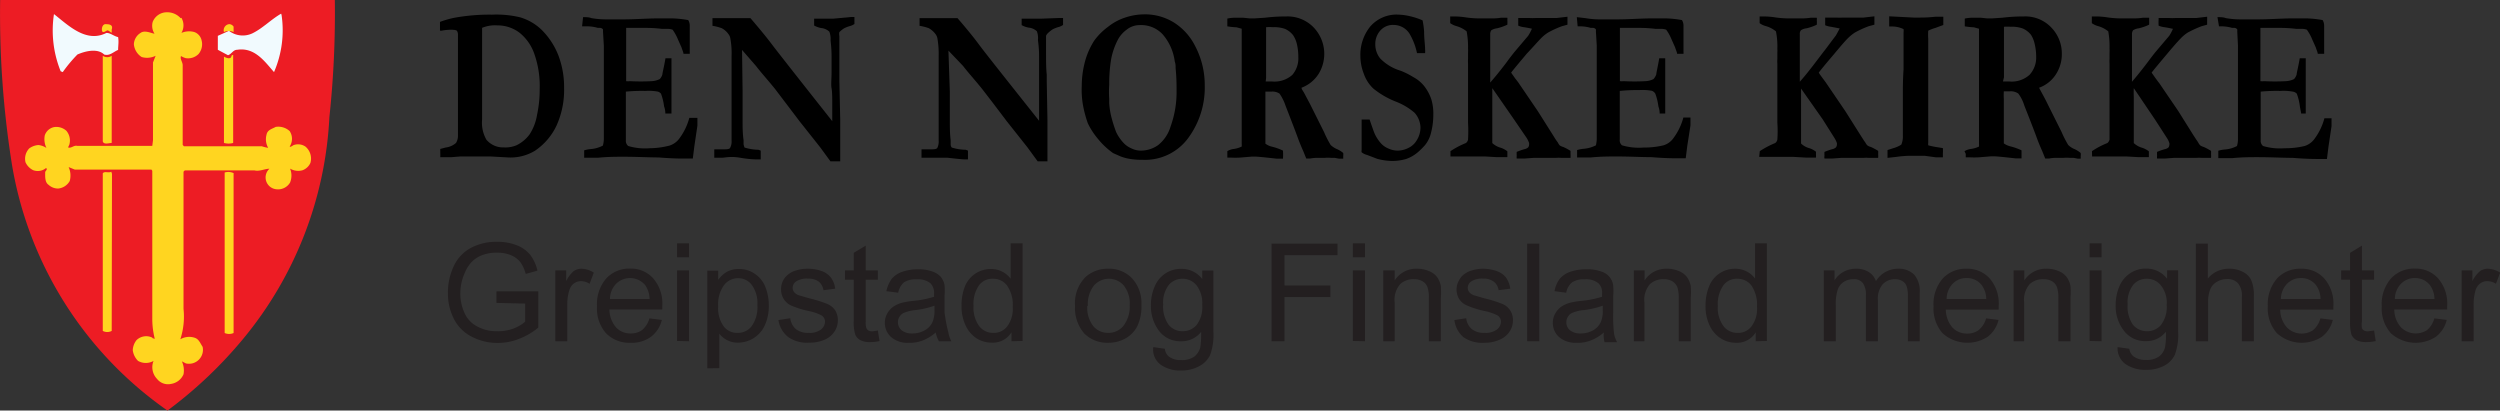 <svg xmlns="http://www.w3.org/2000/svg" viewBox="0 0 179.27 29.44"><rect x="0" y="0" width="179.27" height="29.44" fill="#333333" stroke="none"/><defs><style>.cls-1{fill:#231f20;}.cls-2{fill:#ed1c24;}.cls-3{fill:#ffd520;}.cls-4{fill:#f1fafe;}</style></defs><title>DNK_Logo_G-F</title><g id="Layer_3" data-name="Layer 3"><path d="M36.56,13.11l.38-.1a1.38,1.38,0,0,0,.75-.33,1,1,0,0,0,.14-.51c0-.06,0-.85,0-2.37V7.91l0-2.66V4.94a.52.52,0,0,0-.08-.31s-.11-.06-.24-.06a1.8,1.8,0,0,0-.37,0,3.14,3.14,0,0,0-.48.06l-.12,0V4a7.11,7.11,0,0,1,1-.29,14.09,14.09,0,0,1,2.74-.23,7.36,7.36,0,0,1,2,.19,3.75,3.75,0,0,1,1.56.91,5.28,5.28,0,0,1,1.2,1.85,6.39,6.39,0,0,1,.4,2.3,6.19,6.19,0,0,1-.54,2.7,4.47,4.47,0,0,1-1.55,1.81,3.37,3.37,0,0,1-1.92.48l-1.26-.07-.37,0-.49,0-.15,0-.51,0H38l-.63.05-.51,0h-.3C36.57,13.62,36.56,13.41,36.56,13.11Zm3-8.67c0,.16,0,.27,0,.34V7.25c0,.38,0,.7,0,1V9l0,1.24,0,.76a2.46,2.46,0,0,0,.31,1.45,1.56,1.56,0,0,0,1.25.55,2.06,2.06,0,0,0,.9-.15,2.55,2.55,0,0,0,.95-.79,3.64,3.64,0,0,0,.53-1.39,8.6,8.6,0,0,0,.19-1.85,6.93,6.93,0,0,0-.4-2.57,3.32,3.32,0,0,0-1.08-1.5,2.62,2.62,0,0,0-1.57-.5A2.39,2.39,0,0,0,39.53,4.44Z" transform="translate(-4.99 -2.43)"/><path d="M46.8,3.66c.23,0,.43,0,.6.07a6.27,6.27,0,0,0,1.12.09l1.14,0c.91,0,1.73-.07,2.47-.07l1.1,0a7.53,7.53,0,0,1,1.11.12.77.77,0,0,1,.11.42V6.15a.82.82,0,0,1,0,.14H54c0-.11-.08-.26-.14-.46l-.25-.56a3.36,3.36,0,0,0-.39-.71,1.07,1.07,0,0,0-.39-.06l-.38,0a9.33,9.33,0,0,0-1.22-.07c-.5,0-.94,0-1.34,0,0,.13,0,.64,0,1.53V8.25a1.32,1.32,0,0,0,.27,0,14.59,14.59,0,0,0,1.56,0,1.46,1.46,0,0,0,.58-.15.82.82,0,0,0,.19-.34c0-.11.11-.5.22-1.15h.43c0,.47,0,.82,0,1.06,0,.54,0,.89,0,1s0,.28,0,.36,0,.37,0,.68,0,.54,0,.69v.17h-.44c0-.08,0-.26-.09-.51a4,4,0,0,0-.22-.91A.48.48,0,0,0,52.17,9a3.72,3.72,0,0,0-.91-.05A11.89,11.89,0,0,0,49.87,9v.26c0,.62,0,1.14,0,1.55l0,1.68a.47.47,0,0,0,.17.41,4.22,4.22,0,0,0,1.54.16A5.9,5.9,0,0,0,53,12.87a1.4,1.4,0,0,0,.72-.53,4.32,4.32,0,0,0,.7-1.46l.31,0H55q0,.2,0,.33l0,.23-.22,1.48-.11.88-.63,0c-.23,0-.84,0-1.83-.08-.7,0-1.54-.05-2.53-.05-.49,0-1.09,0-1.8.07h-.26l-.74,0v-.53a2.41,2.41,0,0,1,.46-.09,2.22,2.22,0,0,0,.88-.25,1.85,1.85,0,0,0,.07-.57v-.69l0-2.94V7.83l0-1.25V5.7l-.06-1a1.18,1.18,0,0,0,0-.16.28.28,0,0,0-.19-.11l-.18,0A2.75,2.75,0,0,0,47,4.32l-.27,0Z" transform="translate(-4.99 -2.43)"/><path d="M56.08,4.28l0-.55h.7l.51,0,.43,0h.52l.37,0h.19c.63.73,1.14,1.35,1.54,1.88s1.84,2.36,4.33,5.51v-.2l0-.9c0-.53,0-1-.05-1.26s0-.68,0-1.11,0-.81,0-1.16c0-.68-.07-1.07-.07-1.18a1.46,1.46,0,0,0-.09-.61,1,1,0,0,0-.59-.26,1.66,1.66,0,0,1-.5-.18V3.77l.16,0,1.2,0L66,3.65h.26v.5a1.11,1.11,0,0,1-.29.14,2.2,2.2,0,0,0-.45.17,2.22,2.22,0,0,0-.34.27.69.69,0,0,0,0,.29s0,.14,0,.32,0,.32,0,.66c0,.75,0,1.35,0,1.78,0,.14,0,.3,0,.48L65.24,11c0,.2,0,.33,0,.41v1l0,.4,0,.42c0,.22,0,.34,0,.39V14l-.7,0-.73-1-1.49-1.88-1-1.32-.76-1c-.5-.62-1-1.17-1.36-1.64l-1-1.15L58.24,9c0,.18,0,.36,0,.55v.55l0,1c0,.43,0,.89.07,1.39,0,.13,0,.23,0,.28a1.16,1.16,0,0,0,.07.24,3.62,3.62,0,0,0,1,.16l.16.06,0,.63h-.24c-.13,0-.55,0-1.24-.12s-1.08,0-1.3,0l-.35,0-.2,0c0-.12,0-.23,0-.31s0-.16,0-.29l.28,0h.24c.34,0,.55,0,.61-.1a.93.93,0,0,0,.11-.52c0-.83,0-1.33,0-1.51v-3l0-1.58a5.79,5.79,0,0,0-.09-1.25.63.63,0,0,0-.14-.31,1.35,1.35,0,0,0-.48-.42A3.72,3.72,0,0,0,56.08,4.28Z" transform="translate(-4.99 -2.43)"/><path d="M70.93,4.28l0-.55h.7l.5,0,.43,0h.52l.38,0h.19c.63.73,1.14,1.35,1.53,1.88S77,7.94,79.5,11.09v-.2l0-.9c0-.53,0-1,0-1.26s0-.68,0-1.11,0-.81,0-1.16c0-.68-.08-1.07-.08-1.18a1.36,1.36,0,0,0-.08-.61,1,1,0,0,0-.59-.26,1.56,1.56,0,0,1-.5-.18V3.77l.16,0,1.21,0,1.34-.05h.26v.5a1.28,1.28,0,0,1-.29.14,2.2,2.2,0,0,0-.45.17,2.22,2.22,0,0,0-.34.27A.56.56,0,0,0,80,5s0,.14,0,.32V6c0,.75,0,1.35.05,1.78,0,.14,0,.3,0,.48L80.1,11v1.37l0,.4,0,.42c0,.22,0,.34,0,.39V14l-.7,0-.73-1-1.49-1.88-1-1.32-.77-1c-.5-.62-1-1.17-1.36-1.64L73,6.06,73.1,9c0,.18,0,.36,0,.55v.55l0,1c0,.43,0,.89.06,1.39,0,.13,0,.23,0,.28s0,.14.08.24a3.55,3.55,0,0,0,1,.16l.16.06,0,.63h-.24q-.2,0-1.23-.12c-.65,0-1.08,0-1.3,0l-.36,0-.2,0c0-.12,0-.23,0-.31s0-.16,0-.29l.28,0h.24c.34,0,.54,0,.61-.1a1,1,0,0,0,.1-.52c0-.83,0-1.33,0-1.51v-3l0-1.58a6.54,6.54,0,0,0-.09-1.25.74.74,0,0,0-.14-.31,1.54,1.54,0,0,0-.48-.42A3.88,3.88,0,0,0,70.93,4.28Z" transform="translate(-4.99 -2.43)"/><path d="M82.56,8.58a6.86,6.86,0,0,1,.29-1.94,5.45,5.45,0,0,1,.6-1.29,4.53,4.53,0,0,1,1-1,3.88,3.88,0,0,1,1.19-.65A4.35,4.35,0,0,1,87,3.46a3.92,3.92,0,0,1,2.21.61,4.25,4.25,0,0,1,1.47,1.64,6,6,0,0,1,.7,2.83,6.1,6.1,0,0,1-1.18,3.78,3.84,3.84,0,0,1-3.27,1.57,5.12,5.12,0,0,1-1-.08,3.26,3.26,0,0,1-.6-.17l-.52-.23a5.45,5.45,0,0,1-1.07-1A5.37,5.37,0,0,1,83,11.28a8.29,8.29,0,0,1-.35-1.3A6.48,6.48,0,0,1,82.56,8.58Zm4.17-4.35a1.49,1.49,0,0,0-.94.32,2.21,2.21,0,0,0-.62.69,5.09,5.09,0,0,0-.5,1.42,10.85,10.85,0,0,0-.14,1.86,7.24,7.24,0,0,0,0,1c0,.07,0,.17,0,.32a5.65,5.65,0,0,0,.12.84,9.7,9.7,0,0,0,.38,1.23,3.05,3.05,0,0,0,.54.78,1.6,1.6,0,0,0,.53.37,1.53,1.53,0,0,0,.7.17,2.14,2.14,0,0,0,1.23-.39,2.66,2.66,0,0,0,.9-1.34A7.23,7.23,0,0,0,89.36,9c0-.42,0-1-.07-1.69l0-.15s0-.15-.06-.32a3.68,3.68,0,0,0-.87-1.95A2.1,2.1,0,0,0,86.73,4.23Z" transform="translate(-4.99 -2.43)"/><path d="M93,13.27a1.11,1.11,0,0,1,.47-.16,1.93,1.93,0,0,0,.56-.17,1.78,1.78,0,0,0,0-.22c0-.08,0-.33,0-.75V10.23l0-.93V8.15c0-.57,0-1.1,0-1.59q0-1.62,0-2.07l-.36-.1A6,6,0,0,1,93,4.32l0-.47,0-.09a2.89,2.89,0,0,1,.56-.06h.57l.48.05.32,0,.77-.05a12.14,12.14,0,0,1,1.51-.09,2.59,2.59,0,0,1,2,.81,2.74,2.74,0,0,1,.34,3.3,2.48,2.48,0,0,1-1.23,1c0,.11.11.23.19.38l.42.79,1,2a7.4,7.4,0,0,0,.48.94,1.58,1.58,0,0,0,.47.3,1.78,1.78,0,0,1,.43.27,1,1,0,0,1,0,.23v.18h-.29l-.32-.06h-.25a3.08,3.08,0,0,0-.48,0h-.62a3.49,3.49,0,0,0-.43.05l-.26,0-.21-.52c-.17-.38-.29-.68-.36-.87-.18-.5-.49-1.3-.92-2.41a3.37,3.37,0,0,0-.43-.86A.94.94,0,0,0,96.15,9h-.42c0,.15,0,.33,0,.54l0,1.73,0,1.46a1.2,1.2,0,0,0,.44.21,4.08,4.08,0,0,1,.82.29,4.47,4.47,0,0,1,0,.58H96.8l-.25,0q-1.32-.15-1.56-.15h-.23l-.84.07a6.21,6.21,0,0,1-.7,0H93c0-.13,0-.21,0-.25S93,13.37,93,13.27Zm2.75-5h.43a1.92,1.92,0,0,0,1.48-.47,1.81,1.81,0,0,0,.43-1.27,4,4,0,0,0-.1-.93,1.94,1.94,0,0,0-.27-.64,1.5,1.5,0,0,0-.59-.46,2.28,2.28,0,0,0-.86-.12,3.34,3.34,0,0,0-.49,0V7.08c0,.24,0,.55,0,.93Z" transform="translate(-4.99 -2.43)"/><path d="M107,3.89a5.9,5.9,0,0,1,.11.8c0,.54.07.95.07,1.25a1.62,1.62,0,0,1,0,.3l-.06,0-.44,0-.08,0a4.57,4.57,0,0,0-.54-1.4,1.35,1.35,0,0,0-1.09-.62,1.21,1.21,0,0,0-1,.4,1.44,1.44,0,0,0-.36,1,1.6,1.6,0,0,0,.35,1,3.39,3.39,0,0,0,1.46.88,5.34,5.34,0,0,1,.9.45,2.54,2.54,0,0,1,.81.67,3.2,3.2,0,0,1,.5.94,3.53,3.53,0,0,1,.14,1.11,5.14,5.14,0,0,1-.21,1.45,2.23,2.23,0,0,1-.38.71,4.91,4.91,0,0,1-.56.55,2.58,2.58,0,0,1-.8.45,3.51,3.51,0,0,1-1.07.14,4.32,4.32,0,0,1-1-.15l-.73-.28a1,1,0,0,1-.39-.19.28.28,0,0,1,0-.15V13s0-.41,0-1.06c0-.34,0-.58,0-.72V11h.57c.2.58.32.93.38,1.05a2.73,2.73,0,0,0,.42.64,1.45,1.45,0,0,0,.55.39,1.58,1.58,0,0,0,.69.15,1.73,1.73,0,0,0,.72-.18,1.4,1.4,0,0,0,.64-.59,1.72,1.72,0,0,0,.25-.88,1.64,1.64,0,0,0-.43-1.07,4.62,4.62,0,0,0-1.38-.81,6.18,6.18,0,0,1-1.56-.91,2.64,2.64,0,0,1-.69-1.06,3.55,3.55,0,0,1-.25-1.28,3.23,3.23,0,0,1,.7-2.11,2.5,2.5,0,0,1,2.06-.86,4.21,4.21,0,0,1,.87.13A5,5,0,0,1,107,3.89Z" transform="translate(-4.99 -2.43)"/><path d="M109,13.27a6,6,0,0,1,1.1-.58.39.39,0,0,0,.16-.25,10.84,10.84,0,0,0,0-1.22c0-.1,0-.29,0-.56V7a2.88,2.88,0,0,1,0-.35l0-.35V6.22a2.69,2.69,0,0,0,0-.31,6,6,0,0,0-.1-1.23,2,2,0,0,0-.74-.38,1.5,1.5,0,0,1-.44-.21l0-.48h.21a5.49,5.49,0,0,1,.93.07,7.33,7.33,0,0,0,1.19.07l.62,0a4.08,4.08,0,0,0,.71-.05l.26,0h.18a.88.88,0,0,1,0,.17,2.38,2.38,0,0,1,0,.33,3.66,3.66,0,0,1-.74.26,1,1,0,0,0-.41.14.47.47,0,0,0-.08.28v.61c0,.09,0,.23,0,.43s0,.52,0,.64,0,.25,0,.52v.59l0,.57s0,.06,0,.11c.29-.33.69-.81,1.18-1.46.22-.31.41-.54.54-.71L114.57,5a3.29,3.29,0,0,0,.27-.51l0,0c-.25-.06-.44-.09-.57-.11a1.47,1.47,0,0,1-.41-.11c0-.08,0-.23,0-.45v-.1h.27l.52,0a3.62,3.62,0,0,0,.49,0l1.48,0,.77-.09V4.2l-.4.11a7.1,7.1,0,0,0-1,.46,2.82,2.82,0,0,0-.52.43c-.17.17-.48.53-1,1.08-.62.74-1,1.19-1.12,1.36l.28.4.21.27.13.19,1.3,1.91,1.08,1.71c.12.19.2.33.25.39l.1.14a.87.87,0,0,0,.14.21.87.87,0,0,0,.25.11,3.71,3.71,0,0,1,.52.28c0,.09,0,.16,0,.22a2.05,2.05,0,0,1,0,.28h-.67a2.28,2.28,0,0,0-.37,0l-.6,0h-1l-.68.05-.39,0h-.15a.88.88,0,0,1,0-.2,2.05,2.05,0,0,1,0-.28c.18-.07.36-.14.54-.19a.56.56,0,0,0,.28-.13.34.34,0,0,0,.07-.19c0-.05,0-.09,0-.12a1.73,1.73,0,0,0-.19-.39L113.56,11,112,8.75c0,.19,0,.4,0,.63s0,.6,0,.83c0,0,0,.39,0,1v.71l0,.77a1.46,1.46,0,0,0,.62.34,1.58,1.58,0,0,1,.46.25c0,.1,0,.18,0,.23s0,.11,0,.19l-.45,0h-.29l-.87-.05h-.35l-.45,0h-1.08l-.59,0Z" transform="translate(-4.99 -2.43)"/><path d="M118.06,3.66l.61.07a6.12,6.12,0,0,0,1.12.09l1.13,0c.91,0,1.73-.07,2.47-.07l1.1,0a7.53,7.53,0,0,1,1.11.12.77.77,0,0,1,.11.42V6.15a.82.82,0,0,1,0,.14h-.46c0-.11-.08-.26-.14-.46l-.25-.56a3.36,3.36,0,0,0-.39-.71,1.07,1.07,0,0,0-.39-.06l-.38,0a9.33,9.33,0,0,0-1.22-.07c-.5,0-.94,0-1.33,0,0,.13,0,.64,0,1.53V8.25a1.37,1.37,0,0,0,.27,0,14.59,14.59,0,0,0,1.56,0,1.4,1.4,0,0,0,.58-.15,1,1,0,0,0,.2-.34c0-.11.1-.5.21-1.15h.43c0,.47,0,.82,0,1.06,0,.54,0,.89,0,1s0,.28,0,.36,0,.37,0,.68,0,.54,0,.69v.17H124c0-.08,0-.26-.09-.51a4,4,0,0,0-.22-.91.48.48,0,0,0-.25-.21,3.67,3.67,0,0,0-.9-.05,12,12,0,0,0-1.4.06v.26c0,.62,0,1.14,0,1.55v1.68a.46.46,0,0,0,.16.41,4.22,4.22,0,0,0,1.54.16,5.9,5.9,0,0,0,1.44-.16,1.36,1.36,0,0,0,.72-.53,4.32,4.32,0,0,0,.7-1.46l.31,0h.2q0,.2,0,.33l0,.23-.23,1.48-.11.88-.63,0c-.23,0-.84,0-1.83-.08-.7,0-1.54-.05-2.52-.05-.49,0-1.1,0-1.81.07h-.26l-.74,0v-.53a2.41,2.41,0,0,1,.46-.09,2.34,2.34,0,0,0,.89-.25,2.26,2.26,0,0,0,.06-.57V7.83l0-1.25V5.7l-.06-1a1.18,1.18,0,0,0,0-.16.28.28,0,0,0-.18-.11l-.19,0a2.75,2.75,0,0,0-.67-.11l-.27,0Z" transform="translate(-4.99 -2.43)"/><path d="M131.18,13.27a6.29,6.29,0,0,1,1.1-.58.39.39,0,0,0,.16-.25,8.66,8.66,0,0,0,0-1.22c0-.1,0-.29,0-.56v-3l0-.34V7a2.51,2.51,0,0,1,0-.35l0-.35V6.22a2.69,2.69,0,0,0,0-.31,5.36,5.36,0,0,0-.1-1.23,2,2,0,0,0-.73-.38,1.29,1.29,0,0,1-.44-.21l0-.48h.21a5.49,5.49,0,0,1,.93.07,7.33,7.33,0,0,0,1.19.07l.62,0a4.3,4.3,0,0,0,.72-.05l.25,0h.18a.88.88,0,0,1,0,.17,2.38,2.38,0,0,1,0,.33,3.46,3.46,0,0,1-.74.26.89.89,0,0,0-.4.14.41.41,0,0,0-.08.28v.61c0,.09,0,.23,0,.43s0,.52,0,.64,0,.25,0,.52V8.29c.3-.33.69-.81,1.18-1.46l.54-.71c.06-.06.34-.45.87-1.15q.24-.43.27-.51l-.05,0-.57-.11a1.43,1.43,0,0,1-.42-.11c0-.08,0-.23,0-.45v-.1h.27l.52,0a3.74,3.74,0,0,0,.49,0l1.48,0,.77-.09V4.2l-.41.11a7.1,7.1,0,0,0-1,.46,3.19,3.19,0,0,0-.52.43c-.17.17-.48.53-.94,1.08-.63.74-1,1.19-1.12,1.36.07.12.17.25.28.4l.2.27.13.19,1.3,1.91,1.08,1.71.25.39.1.14a.79.79,0,0,0,.15.21.75.75,0,0,0,.25.11,4.41,4.41,0,0,1,.52.28,1.86,1.86,0,0,1,0,.22,2.05,2.05,0,0,1,0,.28h-.67a2.28,2.28,0,0,0-.37,0l-.6,0h-1l-.68.05-.39,0h-.14a.54.54,0,0,1,0-.2,1.69,1.69,0,0,1,0-.28c.18-.07.36-.14.54-.19a.56.56,0,0,0,.28-.13.34.34,0,0,0,.07-.19.37.37,0,0,0,0-.12,1.73,1.73,0,0,0-.19-.39L135.7,11l-1.56-2.22c0,.19,0,.4,0,.63s0,.6,0,.83c0,0,0,.39,0,1v.71l0,.77a1.36,1.36,0,0,0,.61.34,1.58,1.58,0,0,1,.46.25c0,.1,0,.18,0,.23a1.49,1.49,0,0,1,0,.19l-.45,0h-.29l-.87-.05h-.35l-.45,0h-1.08l-.58,0Z" transform="translate(-4.99 -2.43)"/><path d="M140.34,13.75v-.56l.4-.13a2.08,2.08,0,0,0,.59-.26,1.53,1.53,0,0,0,.11-.67V9c0-1,.05-1.56.05-1.59v-1l0-.42,0-.89,0-.34a1,1,0,0,0,0-.24,1.84,1.84,0,0,0-.81-.19l-.22,0V3.6l1.75.09.41,0c.24,0,.62,0,1.15-.06l.57,0v.25c0,.09,0,.2,0,.34l-.56.21a3,3,0,0,0-.52.2,4.2,4.2,0,0,0,0,.58c0,.22,0,.41,0,.55,0,.87,0,1.55,0,2V9.81l0,1,0,1.56,0,.3a.82.82,0,0,0,0,.18,5.51,5.51,0,0,0,.68.14l.37.06a3.28,3.28,0,0,1,0,.39c0,.06,0,.15,0,.27h-.12l-.23,0-.16,0-.81-.11-1.08,0a8.6,8.6,0,0,0-.94.08Z" transform="translate(-4.99 -2.43)"/><path d="M145.86,13.27a1.23,1.23,0,0,1,.47-.16,2,2,0,0,0,.57-.17,1.34,1.34,0,0,0,0-.22c0-.08,0-.33,0-.75V10.23l0-.93,0-.73,0-.42c0-.57,0-1.1,0-1.59q0-1.62,0-2.07l-.36-.1a6,6,0,0,1-.66-.07V3.85l0-.09a3,3,0,0,1,.57-.06h.57l.47.05.33,0,.76-.05a12.3,12.3,0,0,1,1.52-.09,2.56,2.56,0,0,1,2,.81,2.67,2.67,0,0,1,.74,1.87,2.64,2.64,0,0,1-.4,1.43,2.39,2.39,0,0,1-1.23,1c.05.11.12.23.2.38.17.31.31.58.41.79l1,2a7.4,7.4,0,0,0,.48.94,1.45,1.45,0,0,0,.47.3,1.91,1.91,0,0,1,.42.27.66.66,0,0,1,0,.23,1.21,1.21,0,0,1,0,.18H154l-.31-.06h-.26a3.08,3.08,0,0,0-.48,0h-.61a3.12,3.12,0,0,0-.43.05l-.26,0-.21-.52c-.17-.38-.29-.68-.36-.87-.18-.5-.49-1.3-.93-2.41a2.78,2.78,0,0,0-.43-.86.94.94,0,0,0-.63-.16h-.41a4.36,4.36,0,0,0,0,.54l0,1.73,0,1.46a1.34,1.34,0,0,0,.45.21,4.32,4.32,0,0,1,.82.29c0,.26,0,.45,0,.58h-.15l-.25,0q-1.32-.15-1.56-.15h-.23l-.85.07a6.06,6.06,0,0,1-.7,0h-.26c0-.13,0-.21,0-.25A2.27,2.27,0,0,1,145.86,13.27Zm2.76-5h.43a1.91,1.91,0,0,0,1.47-.47A1.82,1.82,0,0,0,151,6.5a4,4,0,0,0-.11-.93,2,2,0,0,0-.26-.64,1.53,1.53,0,0,0-.6-.46,2.24,2.24,0,0,0-.86-.12,3.08,3.08,0,0,0-.48,0v1.2l0,.64v.85c0,.24,0,.55,0,.93Z" transform="translate(-4.99 -2.43)"/><path d="M155,13.27a5.65,5.65,0,0,1,1.1-.58.44.44,0,0,0,.16-.25c0-.11,0-.51,0-1.22,0-.1,0-.29,0-.56V7a2.88,2.88,0,0,1,0-.35l0-.35V6.22a2.91,2.91,0,0,0,0-.31,6.16,6.16,0,0,0-.09-1.23,2,2,0,0,0-.74-.38,1.39,1.39,0,0,1-.44-.21l0-.48h.22a5.29,5.29,0,0,1,.92.07,7.49,7.49,0,0,0,1.19.07l.63,0a4.17,4.17,0,0,0,.71-.05l.26,0h.18a.91.91,0,0,1,0,.17,2.83,2.83,0,0,1,0,.33,3.66,3.66,0,0,1-.74.26,1,1,0,0,0-.41.14.47.47,0,0,0-.08.28v.61c0,.09,0,.23,0,.43s0,.52,0,.64,0,.25,0,.52V8.18a.54.54,0,0,0,0,.11c.29-.33.68-.81,1.17-1.46.23-.31.41-.54.55-.71L160.54,5a3.29,3.29,0,0,0,.27-.51l-.05,0c-.25-.06-.44-.09-.57-.11a1.47,1.47,0,0,1-.41-.11,4,4,0,0,1,0-.45v-.1H160l.52,0a3.62,3.62,0,0,0,.49,0l1.48,0,.77-.09V4.2l-.4.11a8.06,8.06,0,0,0-1,.46,2.77,2.77,0,0,0-.51.43c-.17.17-.49.53-.95,1.08-.62.74-1,1.19-1.12,1.36l.28.4.2.27a1.89,1.89,0,0,1,.14.19l1.3,1.91,1.07,1.71c.13.19.21.33.26.39l.09.14a.79.79,0,0,0,.15.21.87.87,0,0,0,.25.11,4.41,4.41,0,0,1,.52.28,1.86,1.86,0,0,1,0,.22,1.69,1.69,0,0,1,0,.28h-.67a2.44,2.44,0,0,0-.38,0l-.6,0h-1l-.68.05-.39,0h-.15a.88.88,0,0,1,0-.2,2.05,2.05,0,0,1,0-.28,4.93,4.93,0,0,1,.54-.19.56.56,0,0,0,.28-.13.33.33,0,0,0,.06-.19.22.22,0,0,0,0-.12,1.39,1.39,0,0,0-.19-.39L159.52,11,158,8.75a6.22,6.22,0,0,0,0,.63c0,.33,0,.6,0,.83,0,0,0,.39,0,1v.71l0,.77a1.48,1.48,0,0,0,.61.34,1.63,1.63,0,0,1,.47.25c0,.1,0,.18,0,.23s0,.11,0,.19l-.44,0h-.29l-.87-.05h-.35l-.45,0H155.6l-.59,0Z" transform="translate(-4.99 -2.43)"/><path d="M164,3.66c.23,0,.43,0,.6.07a6.27,6.27,0,0,0,1.12.09l1.14,0c.91,0,1.73-.07,2.46-.07l1.11,0a7.53,7.53,0,0,1,1.11.12.77.77,0,0,1,.11.42V6.15a.82.82,0,0,1,0,.14h-.46c0-.11-.08-.26-.14-.46l-.25-.56a3.36,3.36,0,0,0-.39-.71,1.07,1.07,0,0,0-.39-.06l-.38,0a9.33,9.33,0,0,0-1.22-.07c-.5,0-.94,0-1.34,0,0,.13,0,.64,0,1.53V8.25a1.32,1.32,0,0,0,.27,0,14.59,14.59,0,0,0,1.56,0,1.46,1.46,0,0,0,.58-.15.82.82,0,0,0,.19-.34c0-.11.11-.5.22-1.15h.43c0,.47,0,.82,0,1.06,0,.54,0,.89,0,1s0,.28,0,.36,0,.37,0,.68,0,.54,0,.69v.17H170c0-.08-.05-.26-.09-.51a4,4,0,0,0-.22-.91A.48.48,0,0,0,169.4,9a3.72,3.72,0,0,0-.91-.05A11.89,11.89,0,0,0,167.1,9v.26c0,.62,0,1.14,0,1.55l0,1.68a.47.47,0,0,0,.17.41,4.22,4.22,0,0,0,1.54.16,5.9,5.9,0,0,0,1.44-.16,1.4,1.4,0,0,0,.72-.53,4.32,4.32,0,0,0,.7-1.46l.31,0h.2q0,.2,0,.33l0,.23-.22,1.48-.11.88-.63,0c-.23,0-.84,0-1.83-.08-.7,0-1.54-.05-2.53-.05-.49,0-1.09,0-1.8.07h-.26l-.74,0v-.53a2.24,2.24,0,0,1,.46-.09,2.22,2.22,0,0,0,.88-.25,1.85,1.85,0,0,0,.07-.57v-.69l0-2.94V7.83l0-1.25V5.7l-.05-1a1.18,1.18,0,0,0,0-.16.28.28,0,0,0-.19-.11l-.18,0a2.75,2.75,0,0,0-.67-.11l-.27,0Z" transform="translate(-4.99 -2.43)"/><path class="cls-1" d="M40.59,24.15v-.83h3v2.6a4.84,4.84,0,0,1-1.41.82,4,4,0,0,1-1.49.28,3.93,3.93,0,0,1-1.88-.45,2.89,2.89,0,0,1-1.27-1.27,4,4,0,0,1-.43-1.88,4.44,4.44,0,0,1,.42-1.91,2.82,2.82,0,0,1,1.24-1.31,3.8,3.8,0,0,1,1.85-.43A3.75,3.75,0,0,1,42,20a2.34,2.34,0,0,1,1,.69,3,3,0,0,1,.53,1.15l-.84.23a2.7,2.7,0,0,0-.39-.85,1.74,1.74,0,0,0-.67-.49,2.5,2.5,0,0,0-1-.18,2.85,2.85,0,0,0-1.1.19,2.07,2.07,0,0,0-.75.51,2.43,2.43,0,0,0-.44.7A3.62,3.62,0,0,0,38,23.37a3.38,3.38,0,0,0,.33,1.57,2,2,0,0,0,.94.93,2.81,2.81,0,0,0,1.31.31A3.17,3.17,0,0,0,41.78,26a2.85,2.85,0,0,0,.87-.5v-1.3Z" transform="translate(-4.99 -2.43)"/><path class="cls-1" d="M44.81,26.9V21.82h.78v.77a2.21,2.21,0,0,1,.54-.72,1,1,0,0,1,.56-.17,1.71,1.71,0,0,1,.88.28l-.3.8a1.18,1.18,0,0,0-.63-.19.84.84,0,0,0-.5.17.92.92,0,0,0-.32.47,3.24,3.24,0,0,0-.15,1V26.9Z" transform="translate(-4.99 -2.43)"/><path class="cls-1" d="M51.56,25.26l.89.11a2.14,2.14,0,0,1-.78,1.21,2.31,2.31,0,0,1-1.45.43,2.35,2.35,0,0,1-1.77-.68,2.67,2.67,0,0,1-.65-1.93,2.81,2.81,0,0,1,.66-2,2.24,2.24,0,0,1,1.71-.71,2.14,2.14,0,0,1,1.66.7,2.75,2.75,0,0,1,.65,2v.23H48.69a2,2,0,0,0,.47,1.28,1.39,1.39,0,0,0,1.06.44,1.34,1.34,0,0,0,.81-.24A1.68,1.68,0,0,0,51.56,25.26Zm-2.83-1.39h2.84a1.78,1.78,0,0,0-.32-1,1.42,1.42,0,0,0-2.07-.1A1.57,1.57,0,0,0,48.73,23.87Z" transform="translate(-4.99 -2.43)"/><path class="cls-1" d="M53.54,20.88v-1h.86v1Zm0,6V21.82h.86V26.9Z" transform="translate(-4.99 -2.43)"/><path class="cls-1" d="M55.71,28.84v-7h.78v.66a2,2,0,0,1,.63-.58,1.7,1.7,0,0,1,.85-.2,1.94,1.94,0,0,1,1.14.34,2,2,0,0,1,.76.94,3.63,3.63,0,0,1,.25,1.34,3.3,3.3,0,0,1-.28,1.4A2.11,2.11,0,0,1,57.9,27a1.65,1.65,0,0,1-.77-.18,1.69,1.69,0,0,1-.56-.46v2.47Zm.78-4.45a2.2,2.2,0,0,0,.4,1.45,1.2,1.2,0,0,0,1,.46,1.24,1.24,0,0,0,1-.48,2.33,2.33,0,0,0,.41-1.51,2.22,2.22,0,0,0-.4-1.45,1.2,1.2,0,0,0-1-.48,1.25,1.25,0,0,0-1,.51A2.31,2.31,0,0,0,56.49,24.39Z" transform="translate(-4.99 -2.43)"/><path class="cls-1" d="M60.81,25.38l.85-.13a1.23,1.23,0,0,0,.4.78,1.42,1.42,0,0,0,.92.27,1.34,1.34,0,0,0,.88-.24.73.73,0,0,0,.29-.56.52.52,0,0,0-.26-.46,3.4,3.4,0,0,0-.88-.3,6.86,6.86,0,0,1-1.31-.41A1.25,1.25,0,0,1,61,23.17a1.31,1.31,0,0,1,.58-1.11,1.51,1.51,0,0,1,.54-.25,2.56,2.56,0,0,1,.75-.11,3,3,0,0,1,1.05.17,1.48,1.48,0,0,1,.66.47,1.72,1.72,0,0,1,.3.79l-.84.11a1,1,0,0,0-.33-.61,1.23,1.23,0,0,0-.78-.22,1.41,1.41,0,0,0-.85.2.56.56,0,0,0-.25.46.47.47,0,0,0,.1.3.77.77,0,0,0,.33.23l.76.22a9.18,9.18,0,0,1,1.28.4,1.28,1.28,0,0,1,.57.45,1.32,1.32,0,0,1,.2.74,1.45,1.45,0,0,1-.25.81,1.6,1.6,0,0,1-.72.58A2.67,2.67,0,0,1,63,27a2.31,2.31,0,0,1-1.5-.41A1.91,1.91,0,0,1,60.81,25.38Z" transform="translate(-4.99 -2.43)"/><path class="cls-1" d="M67.94,26.13l.12.76a3.21,3.21,0,0,1-.65.07,1.48,1.48,0,0,1-.73-.14.84.84,0,0,1-.36-.39,3.05,3.05,0,0,1-.11-1V22.49h-.63v-.67h.63V20.56l.86-.52v1.78h.87v.67h-.87v3a1.21,1.21,0,0,0,.05.47.39.39,0,0,0,.14.17.61.61,0,0,0,.3.06Z" transform="translate(-4.99 -2.43)"/><path class="cls-1" d="M72.09,26.27a3.12,3.12,0,0,1-.92.57,2.47,2.47,0,0,1-1,.17,1.79,1.79,0,0,1-1.28-.41,1.34,1.34,0,0,1-.45-1,1.3,1.3,0,0,1,.17-.68,1.42,1.42,0,0,1,.44-.5,2.06,2.06,0,0,1,.62-.28,5,5,0,0,1,.77-.13,7.28,7.28,0,0,0,1.53-.3c0-.11,0-.19,0-.22a1,1,0,0,0-.25-.74,1.42,1.42,0,0,0-1-.29,1.57,1.57,0,0,0-.9.21,1.28,1.28,0,0,0-.42.75l-.85-.11a2.3,2.3,0,0,1,.38-.88,1.7,1.7,0,0,1,.76-.51,3.41,3.41,0,0,1,1.16-.18,2.83,2.83,0,0,1,1,.16,1.44,1.44,0,0,1,.6.38,1.34,1.34,0,0,1,.27.59,4.71,4.71,0,0,1,0,.79v1.15A11.19,11.19,0,0,0,73,26.29a2,2,0,0,0,.21.61h-.89A1.94,1.94,0,0,1,72.09,26.27ZM72,24.35a6.21,6.21,0,0,1-1.41.32,2.91,2.91,0,0,0-.75.18.72.72,0,0,0-.34.28.7.7,0,0,0-.12.4.75.75,0,0,0,.26.58,1.16,1.16,0,0,0,.77.23,1.72,1.72,0,0,0,.88-.22,1.27,1.27,0,0,0,.57-.6,2.1,2.1,0,0,0,.14-.86Z" transform="translate(-4.99 -2.43)"/><path class="cls-1" d="M77.52,26.9v-.64A1.57,1.57,0,0,1,76.1,27,2,2,0,0,1,75,26.68a2.19,2.19,0,0,1-.78-.94,3.18,3.18,0,0,1-.28-1.38A3.64,3.64,0,0,1,74.17,23a2,2,0,0,1,.76-.95,2,2,0,0,1,1.13-.33,1.69,1.69,0,0,1,.82.2,1.66,1.66,0,0,1,.58.5V19.88h.86v7ZM74.8,24.36a2.23,2.23,0,0,0,.41,1.46,1.25,1.25,0,0,0,1,.48,1.2,1.2,0,0,0,1-.46,2.07,2.07,0,0,0,.4-1.41,2.39,2.39,0,0,0-.41-1.53,1.22,1.22,0,0,0-1-.48,1.17,1.17,0,0,0-1,.46A2.32,2.32,0,0,0,74.8,24.36Z" transform="translate(-4.99 -2.43)"/><path class="cls-1" d="M82.08,24.36a2.62,2.62,0,0,1,.78-2.09,2.36,2.36,0,0,1,1.6-.57,2.26,2.26,0,0,1,1.71.69,2.63,2.63,0,0,1,.67,1.9,3.32,3.32,0,0,1-.3,1.54,2.09,2.09,0,0,1-.85.87,2.5,2.5,0,0,1-1.23.31,2.32,2.32,0,0,1-1.73-.68A2.77,2.77,0,0,1,82.08,24.36Zm.88,0a2.12,2.12,0,0,0,.43,1.46,1.36,1.36,0,0,0,1.07.48,1.38,1.38,0,0,0,1.07-.48A2.25,2.25,0,0,0,86,24.33a2.07,2.07,0,0,0-.43-1.43,1.42,1.42,0,0,0-2.13,0A2.12,2.12,0,0,0,83,24.36Z" transform="translate(-4.99 -2.43)"/><path class="cls-1" d="M87.69,27.32l.83.12a.83.83,0,0,0,.3.57,1.41,1.41,0,0,0,.87.24,1.56,1.56,0,0,0,.93-.24,1.26,1.26,0,0,0,.44-.67,6.39,6.39,0,0,0,.06-1.11,1.77,1.77,0,0,1-1.41.67,1.9,1.9,0,0,1-1.62-.76,2.92,2.92,0,0,1-.57-1.81A3.27,3.27,0,0,1,87.78,23a2.07,2.07,0,0,1,.76-.95,2,2,0,0,1,1.18-.34,1.83,1.83,0,0,1,1.48.73v-.61H92v4.39a4.18,4.18,0,0,1-.24,1.68,1.79,1.79,0,0,1-.76.78A2.67,2.67,0,0,1,89.7,29a2.44,2.44,0,0,1-1.47-.41A1.34,1.34,0,0,1,87.69,27.32Zm.71-3.05a2.2,2.2,0,0,0,.4,1.46,1.25,1.25,0,0,0,1,.45,1.29,1.29,0,0,0,1-.45,2.12,2.12,0,0,0,.4-1.43,2.1,2.1,0,0,0-.41-1.41,1.27,1.27,0,0,0-1-.47,1.25,1.25,0,0,0-1,.46A2.06,2.06,0,0,0,88.4,24.27Z" transform="translate(-4.99 -2.43)"/><path class="cls-1" d="M96.17,26.9v-7h4.73v.83H97.1v2.17h3.29v.83H97.1V26.9Z" transform="translate(-4.99 -2.43)"/><path class="cls-1" d="M102,20.88v-1h.87v1Zm0,6V21.82h.87V26.9Z" transform="translate(-4.99 -2.43)"/><path class="cls-1" d="M104.18,26.9V21.82H105v.72a1.82,1.82,0,0,1,1.62-.84,2.1,2.1,0,0,1,.84.17,1.32,1.32,0,0,1,.58.43,1.61,1.61,0,0,1,.27.64,5.38,5.38,0,0,1,0,.83V26.9h-.86V23.81a2.26,2.26,0,0,0-.1-.79.83.83,0,0,0-.35-.42,1.16,1.16,0,0,0-.6-.15,1.39,1.39,0,0,0-1,.35,1.69,1.69,0,0,0-.4,1.32V26.9Z" transform="translate(-4.99 -2.43)"/><path class="cls-1" d="M109.28,25.38l.85-.13a1.18,1.18,0,0,0,.4.78,1.42,1.42,0,0,0,.92.27,1.36,1.36,0,0,0,.88-.24.73.73,0,0,0,.29-.56.52.52,0,0,0-.26-.46,3.56,3.56,0,0,0-.88-.3,6.86,6.86,0,0,1-1.31-.41,1.26,1.26,0,0,1-.56-.48,1.32,1.32,0,0,1,0-1.31,1.22,1.22,0,0,1,.42-.48,1.65,1.65,0,0,1,.55-.25,2.55,2.55,0,0,1,.74-.11,3,3,0,0,1,1,.17,1.46,1.46,0,0,1,.67.47,1.84,1.84,0,0,1,.3.79l-.84.11a.91.91,0,0,0-.34-.61,1.18,1.18,0,0,0-.77-.22,1.41,1.41,0,0,0-.85.2.56.56,0,0,0-.25.46.47.47,0,0,0,.1.3.77.77,0,0,0,.33.23l.76.22a9.18,9.18,0,0,1,1.28.4,1.2,1.2,0,0,1,.56.45,1.24,1.24,0,0,1,.21.74,1.45,1.45,0,0,1-.25.81,1.58,1.58,0,0,1-.73.58,2.59,2.59,0,0,1-1.07.21,2.36,2.36,0,0,1-1.51-.41A1.94,1.94,0,0,1,109.28,25.38Z" transform="translate(-4.99 -2.43)"/><path class="cls-1" d="M114.5,26.9v-7h.87v7Z" transform="translate(-4.99 -2.43)"/><path class="cls-1" d="M120,26.27a3.16,3.16,0,0,1-.93.57,2.47,2.47,0,0,1-1,.17,1.81,1.81,0,0,1-1.28-.41,1.34,1.34,0,0,1-.45-1,1.3,1.3,0,0,1,.17-.68,1.42,1.42,0,0,1,.44-.5,2.18,2.18,0,0,1,.62-.28,5.2,5.2,0,0,1,.77-.13,7.28,7.28,0,0,0,1.53-.3c0-.11,0-.19,0-.22a.92.92,0,0,0-.25-.74,1.4,1.4,0,0,0-1-.29,1.52,1.52,0,0,0-.89.21,1.24,1.24,0,0,0-.43.75l-.84-.11a2.15,2.15,0,0,1,.37-.88,1.7,1.7,0,0,1,.76-.51,3.45,3.45,0,0,1,1.16-.18,2.92,2.92,0,0,1,1.06.16,1.2,1.2,0,0,1,.86,1,4.71,4.71,0,0,1,0,.79v1.15a11.19,11.19,0,0,0,.06,1.52,2,2,0,0,0,.22.61h-.9A1.72,1.72,0,0,1,120,26.27Zm-.08-1.92a6.23,6.23,0,0,1-1.4.32,2.7,2.7,0,0,0-.75.18.67.67,0,0,0-.34.28.7.7,0,0,0-.12.4.72.72,0,0,0,.26.58,1.13,1.13,0,0,0,.76.23,1.75,1.75,0,0,0,.89-.22,1.3,1.3,0,0,0,.56-.6,1.94,1.94,0,0,0,.14-.86Z" transform="translate(-4.99 -2.43)"/><path class="cls-1" d="M122.15,26.9V21.82h.77v.72a1.84,1.84,0,0,1,1.62-.84,2.07,2.07,0,0,1,.84.17,1.32,1.32,0,0,1,.58.43,1.61,1.61,0,0,1,.27.64,5.05,5.05,0,0,1,0,.83V26.9h-.86V23.81a2.52,2.52,0,0,0-.1-.79.91.91,0,0,0-.36-.42,1.16,1.16,0,0,0-.6-.15,1.41,1.41,0,0,0-1,.35,1.69,1.69,0,0,0-.4,1.32V26.9Z" transform="translate(-4.99 -2.43)"/><path class="cls-1" d="M130.89,26.9v-.64a1.57,1.57,0,0,1-1.42.75,2,2,0,0,1-1.11-.33,2.21,2.21,0,0,1-.79-.94,3.18,3.18,0,0,1-.28-1.38,3.64,3.64,0,0,1,.25-1.38,2,2,0,0,1,.76-.95,2,2,0,0,1,1.13-.33,1.76,1.76,0,0,1,1.41.7V19.88h.85v7Zm-2.72-2.54a2.23,2.23,0,0,0,.41,1.46,1.25,1.25,0,0,0,1,.48,1.2,1.2,0,0,0,1-.46,2.07,2.07,0,0,0,.4-1.41,2.46,2.46,0,0,0-.4-1.53,1.25,1.25,0,0,0-1-.48,1.17,1.17,0,0,0-1,.46A2.32,2.32,0,0,0,128.17,24.36Z" transform="translate(-4.99 -2.43)"/><path class="cls-1" d="M135.77,26.9V21.82h.77v.71a1.81,1.81,0,0,1,.63-.6,1.84,1.84,0,0,1,.91-.23,1.63,1.63,0,0,1,.92.24,1.23,1.23,0,0,1,.51.65,1.85,1.85,0,0,1,1.57-.89,1.57,1.57,0,0,1,1.17.42,1.8,1.8,0,0,1,.4,1.29V26.9h-.85V23.7a2.25,2.25,0,0,0-.09-.75.7.7,0,0,0-.3-.36,1,1,0,0,0-.52-.14,1.2,1.2,0,0,0-.89.36,1.57,1.57,0,0,0-.35,1.14V26.9h-.86V23.6a1.43,1.43,0,0,0-.21-.86.78.78,0,0,0-.69-.29,1.25,1.25,0,0,0-.68.19,1.08,1.08,0,0,0-.44.56,3.23,3.23,0,0,0-.14,1.06V26.9Z" transform="translate(-4.99 -2.43)"/><path class="cls-1" d="M147.41,25.26l.89.11a2.14,2.14,0,0,1-.78,1.21,2.67,2.67,0,0,1-3.23-.25,2.71,2.71,0,0,1-.65-1.93,2.81,2.81,0,0,1,.66-2A2.24,2.24,0,0,1,146,21.7a2.16,2.16,0,0,1,1.67.7,2.75,2.75,0,0,1,.64,2v.23h-3.79a2,2,0,0,0,.47,1.28,1.41,1.41,0,0,0,1.07.44,1.33,1.33,0,0,0,.8-.24A1.62,1.62,0,0,0,147.41,25.26Zm-2.83-1.39h2.84a1.7,1.7,0,0,0-.33-1,1.32,1.32,0,0,0-1.07-.5,1.34,1.34,0,0,0-1,.4A1.57,1.57,0,0,0,144.58,23.87Z" transform="translate(-4.99 -2.43)"/><path class="cls-1" d="M149.38,26.9V21.82h.77v.72a1.83,1.83,0,0,1,1.62-.84,2.07,2.07,0,0,1,.84.17,1.32,1.32,0,0,1,.58.43,1.61,1.61,0,0,1,.27.64,5.05,5.05,0,0,1,0,.83V26.9h-.87V23.81a2.26,2.26,0,0,0-.1-.79.83.83,0,0,0-.35-.42,1.16,1.16,0,0,0-.6-.15,1.39,1.39,0,0,0-1,.35,1.69,1.69,0,0,0-.4,1.32V26.9Z" transform="translate(-4.99 -2.43)"/><path class="cls-1" d="M154.83,20.88v-1h.86v1Zm0,6V21.82h.86V26.9Z" transform="translate(-4.99 -2.43)"/><path class="cls-1" d="M156.84,27.32l.84.12A.83.83,0,0,0,158,28a1.46,1.46,0,0,0,.88.24,1.51,1.51,0,0,0,.92-.24,1.16,1.16,0,0,0,.44-.67,4.81,4.81,0,0,0,.06-1.11,1.74,1.74,0,0,1-1.4.67,1.9,1.9,0,0,1-1.62-.76,2.86,2.86,0,0,1-.58-1.81,3.44,3.44,0,0,1,.26-1.34,2.09,2.09,0,0,1,.77-.95,2,2,0,0,1,1.17-.34,1.85,1.85,0,0,1,1.49.73v-.61h.79v4.39a4.18,4.18,0,0,1-.24,1.68,1.76,1.76,0,0,1-.77.78,2.67,2.67,0,0,1-1.29.29,2.48,2.48,0,0,1-1.47-.41A1.39,1.39,0,0,1,156.84,27.32Zm.72-3.05a2.25,2.25,0,0,0,.39,1.46,1.29,1.29,0,0,0,1,.45,1.27,1.27,0,0,0,1-.45,2.12,2.12,0,0,0,.41-1.43,2,2,0,0,0-.42-1.41,1.26,1.26,0,0,0-1-.47,1.23,1.23,0,0,0-1,.46A2.06,2.06,0,0,0,157.56,24.27Z" transform="translate(-4.99 -2.43)"/><path class="cls-1" d="M162.45,26.9v-7h.86V22.4a1.94,1.94,0,0,1,1.52-.7,2,2,0,0,1,1,.23,1.27,1.27,0,0,1,.6.61,2.82,2.82,0,0,1,.18,1.14V26.9h-.86V23.68a1.35,1.35,0,0,0-.28-.94,1,1,0,0,0-.79-.3,1.39,1.39,0,0,0-.72.2,1.09,1.09,0,0,0-.48.54,2.4,2.4,0,0,0-.15.94V26.9Z" transform="translate(-4.99 -2.43)"/><path class="cls-1" d="M171.38,25.26l.89.11a2.14,2.14,0,0,1-.78,1.21,2.65,2.65,0,0,1-3.22-.25,2.67,2.67,0,0,1-.66-1.93,2.81,2.81,0,0,1,.66-2A2.25,2.25,0,0,1,170,21.7a2.15,2.15,0,0,1,1.66.7,2.75,2.75,0,0,1,.65,2s0,.13,0,.23H168.5a1.91,1.91,0,0,0,.48,1.28,1.49,1.49,0,0,0,1.87.2A1.68,1.68,0,0,0,171.38,25.26Zm-2.83-1.39h2.84a1.7,1.7,0,0,0-.33-1,1.32,1.32,0,0,0-1.06-.5,1.35,1.35,0,0,0-1,.4A1.57,1.57,0,0,0,168.55,23.87Z" transform="translate(-4.99 -2.43)"/><path class="cls-1" d="M175.23,26.13l.12.76a3.21,3.21,0,0,1-.65.07,1.51,1.51,0,0,1-.73-.14.84.84,0,0,1-.36-.39,3.14,3.14,0,0,1-.1-1V22.49h-.64v-.67h.64V20.56l.85-.52v1.78h.87v.67h-.87v3a1.46,1.46,0,0,0,0,.47.35.35,0,0,0,.15.17.55.55,0,0,0,.29.06Z" transform="translate(-4.99 -2.43)"/><path class="cls-1" d="M179.55,25.26l.89.11a2.14,2.14,0,0,1-.78,1.21,2.65,2.65,0,0,1-3.22-.25,2.67,2.67,0,0,1-.66-1.93,2.81,2.81,0,0,1,.66-2,2.25,2.25,0,0,1,1.72-.71,2.15,2.15,0,0,1,1.66.7,2.75,2.75,0,0,1,.65,2s0,.13,0,.23h-3.79a1.91,1.91,0,0,0,.48,1.28,1.49,1.49,0,0,0,1.87.2A1.68,1.68,0,0,0,179.55,25.26Zm-2.83-1.39h2.84a1.7,1.7,0,0,0-.33-1,1.32,1.32,0,0,0-1.06-.5,1.35,1.35,0,0,0-1,.4A1.57,1.57,0,0,0,176.72,23.87Z" transform="translate(-4.99 -2.43)"/><path class="cls-1" d="M181.51,26.9V21.82h.77v.77a2.2,2.2,0,0,1,.55-.72,1,1,0,0,1,.55-.17,1.75,1.75,0,0,1,.89.28l-.3.8a1.18,1.18,0,0,0-.63-.19.85.85,0,0,0-.51.17,1,1,0,0,0-.32.47,3.57,3.57,0,0,0-.14,1V26.9Z" transform="translate(-4.99 -2.43)"/><path class="cls-2" d="M29,2.43a70.22,70.22,0,0,1-.39,8.4A27,27,0,0,1,22.4,26.76,31,31,0,0,1,17,31.87,26.87,26.87,0,0,1,5.81,14,68.68,68.68,0,0,1,5,2.43Z" transform="translate(-4.99 -2.43)"/><path class="cls-3" d="M18,3.71a1.07,1.07,0,0,1,0,1.08,1.39,1.39,0,0,1,.93-.06.81.81,0,0,1,.51.57,1.09,1.09,0,0,1-.21,1,1.06,1.06,0,0,1-.92.3,1.47,1.47,0,0,1-.34-.15c-.09.21.12.42.12.66v5.71l.09.1h5.59a2.46,2.46,0,0,0,.45.11,1.24,1.24,0,0,1-.12-.93c.06-.36.39-.42.66-.57a1.2,1.2,0,0,1,1,.3,1,1,0,0,1,0,1.11l0,0c.09.06.21-.09.33-.12a.94.94,0,0,1,.8.12,1.12,1.12,0,0,1,.36,1.17,1,1,0,0,1-.57.53,1.14,1.14,0,0,1-.89-.12,1.32,1.32,0,0,1,0,1,1,1,0,0,1-1,.48.85.85,0,0,1-.48-1.47c-.33,0-.71.21-1.07.12h-5l-.09.09v9.84a5.22,5.22,0,0,1-.23,2.18,1.26,1.26,0,0,1,1-.12c.33.09.42.39.6.66a1,1,0,0,1-1.2,1.19l-.29-.15a1.53,1.53,0,0,1,.12.93,1.16,1.16,0,0,1-.9.69,1,1,0,0,1-1-.36A1.21,1.21,0,0,1,16,28.31a1.12,1.12,0,0,1-1.11,0,1.31,1.31,0,0,1-.38-.77,1.25,1.25,0,0,1,.27-.72,1,1,0,0,1,1.13-.18c0,.06.12.06.18.09a5.86,5.86,0,0,1-.18-1.41V14.68l-.06-.09h-5.5l-.44-.18a1.45,1.45,0,0,1,.08,1,1.07,1.07,0,0,1-.83.54,1,1,0,0,1-.69-.27c-.27-.18-.24-.6-.24-.9,0-.09.21-.21.06-.3a.93.93,0,0,1-.93.15,1.18,1.18,0,0,1-.54-.56,1.07,1.07,0,0,1,.27-1,1.26,1.26,0,0,1,.66-.24,1.31,1.31,0,0,1,.57.21,1.44,1.44,0,0,1-.12-.9.89.89,0,0,1,.69-.6,1.07,1.07,0,0,1,.86.27,1.08,1.08,0,0,1,.21,1L9.87,13c.24.09.39-.17.66-.11h5.38l.05-.4V6.91l.19-.48a1.38,1.38,0,0,1-1,.09,1.21,1.21,0,0,1-.56-.92,1,1,0,0,1,.48-.81c.29-.21.71,0,1,.06A1.06,1.06,0,0,1,15.94,4a1.09,1.09,0,0,1,1-.69,1.3,1.3,0,0,1,1,.42" transform="translate(-4.99 -2.43)"/><path class="cls-4" d="M12.62,4.79c.3,0,.54.24.84.3.06.36,0,.6,0,.92-.33.13-.6.45-1,.33-.48-.47-1.38-.24-1.92,0A10.38,10.38,0,0,0,9.49,7.6l-.15-.06a7.8,7.8,0,0,1-.48-4.1c1,.78,2.3,2.1,3.76,1.35" transform="translate(-4.99 -2.43)"/><path class="cls-4" d="M25.18,3.5a7.54,7.54,0,0,1-.54,4.1C24,6.88,23.27,5.8,22,6c-.3,0-.39.3-.66.39L20.61,6l0-1,.8-.36a1.62,1.62,0,0,0,1.68.18c.74-.36,1.34-1,2.06-1.41" transform="translate(-4.99 -2.43)"/><path class="cls-3" d="M21.74,4.31v.42a.79.79,0,0,0-.69,0,.44.44,0,0,1,.39-.57.4.4,0,0,1,.3.18" transform="translate(-4.99 -2.43)"/><path class="cls-3" d="M13,4.55c0,.06,0,.15,0,.21s-.18-.12-.27-.15-.23.15-.36.12-.11-.57.19-.57.56.06.44.39" transform="translate(-4.99 -2.43)"/><path class="cls-3" d="M21.71,12.68a1.21,1.21,0,0,1-.66,0V6.49c.18.11.52.22.54-.06a.16.16,0,0,1,.12-.06Z" transform="translate(-4.99 -2.43)"/><path class="cls-3" d="M13,6.46v6.22c-.18,0-.58.15-.64-.12V6.43a.56.56,0,0,0,.64,0" transform="translate(-4.99 -2.43)"/><path class="cls-3" d="M13,26.16h0a.69.69,0,0,1-.64,0V14.86c.12-.18.43,0,.61-.12l.05.15Z" transform="translate(-4.99 -2.43)"/><path class="cls-3" d="M21.74,14.86V26.31h0v0a.79.79,0,0,1-.64,0V14.8a.89.89,0,0,1,.67.06" transform="translate(-4.99 -2.43)"/></g></svg>